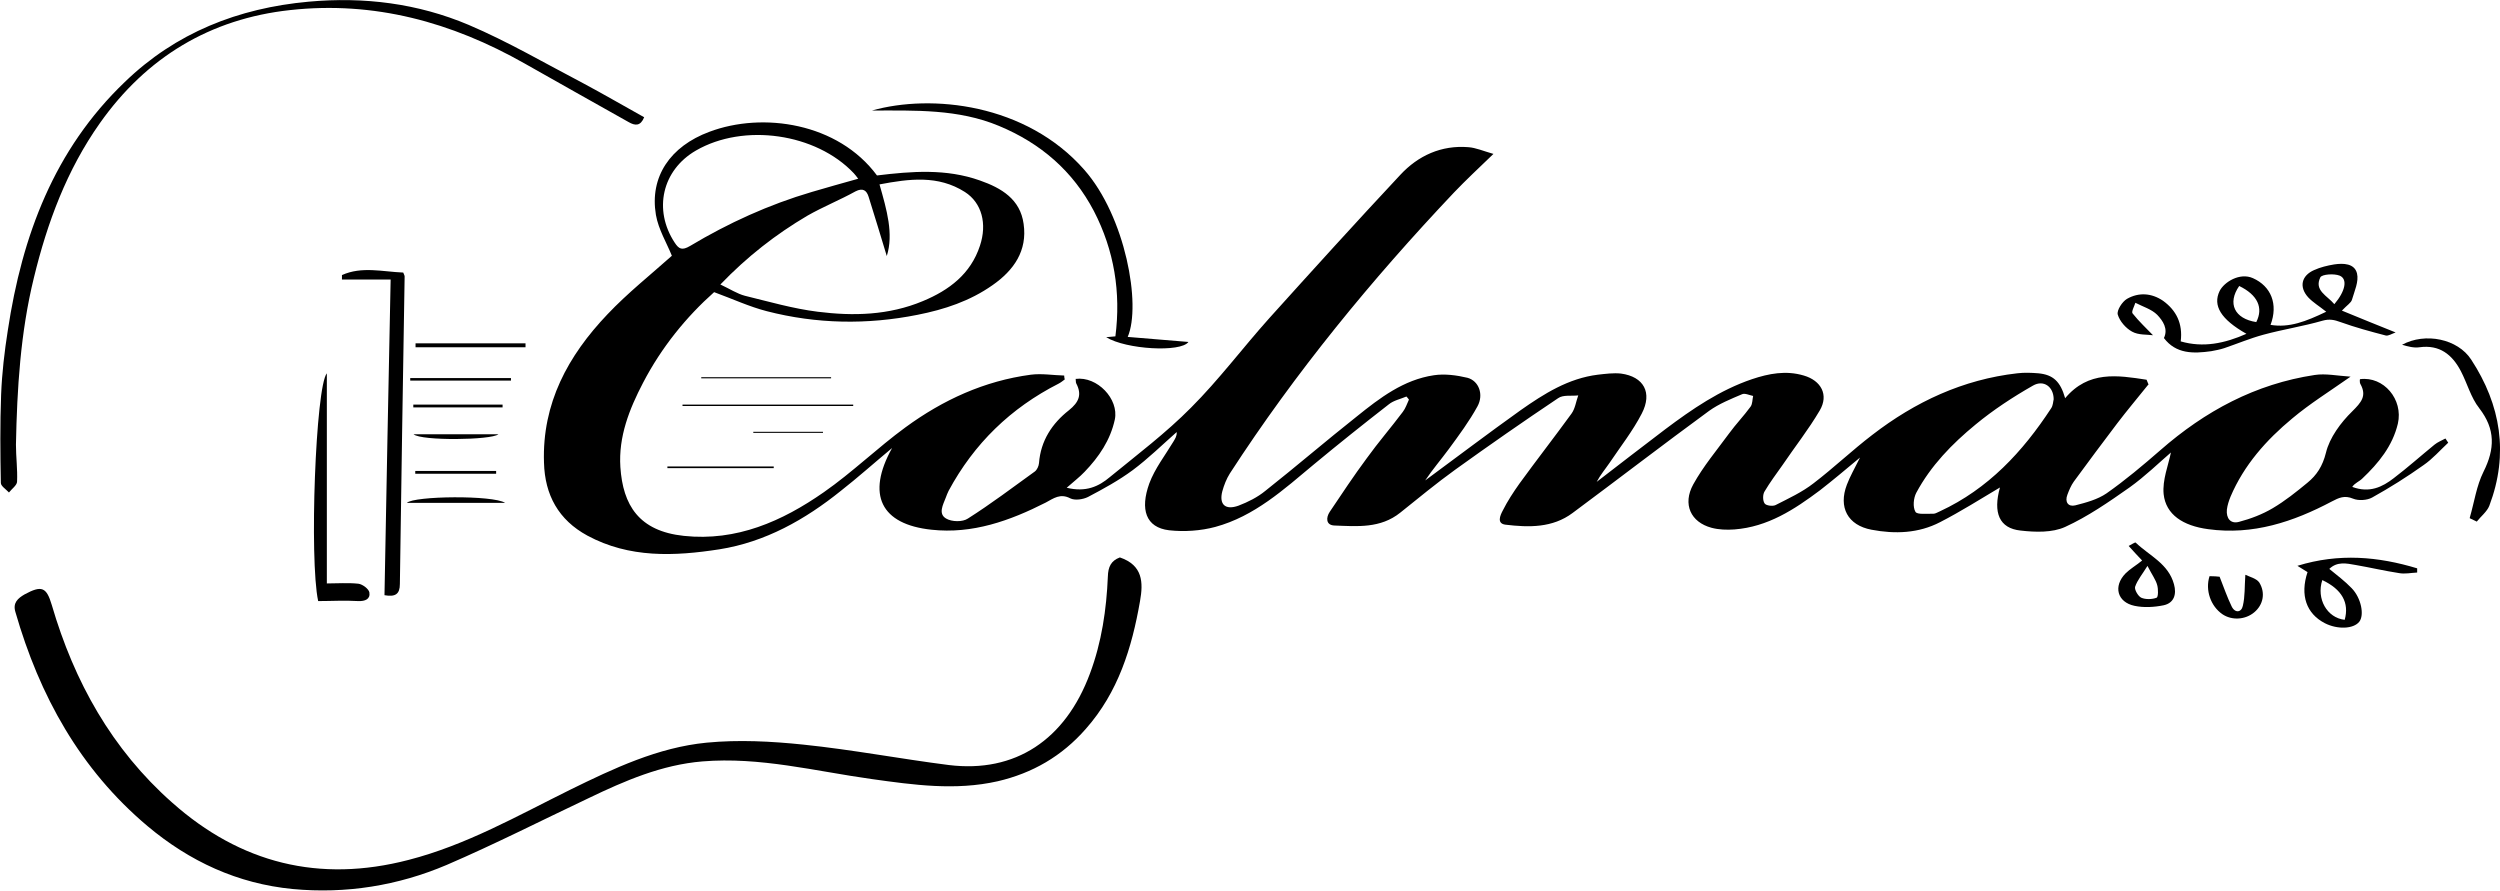 <?xml version="1.0" encoding="UTF-8"?><svg id="Capa_2" xmlns="http://www.w3.org/2000/svg" viewBox="0 0 89.34 31.83"><g id="Capa_1-2"><path d="M76.75,13.77c-.36.45-.74.9-1.09,1.36-.52.69-1.04,1.38-1.55,2.08-.1.14-.17.31-.23.47-.1.26.03.44.28.38.39-.1.8-.21,1.12-.43.67-.47,1.3-1,1.92-1.54,1.6-1.4,3.4-2.37,5.52-2.69.39-.06.81.03,1.28.06-.77.54-1.46.97-2.08,1.49-.93.77-1.73,1.67-2.21,2.8-.06.15-.11.3-.13.46-.03.31.13.52.43.44.42-.11.84-.27,1.21-.49.44-.26.84-.58,1.24-.91.33-.27.54-.59.66-1.07.13-.54.53-1.08.94-1.48.32-.32.53-.55.29-.98-.02-.04-.02-.08-.02-.13,0-.01,0-.03.01-.04.84-.11,1.55.72,1.35,1.59-.19.8-.69,1.41-1.27,1.96-.11.11-.27.16-.36.3.62.23,1.08,0,1.48-.31.5-.38.97-.8,1.46-1.2.11-.09.26-.15.39-.22.03.05.07.1.1.15-.29.27-.56.58-.88.8-.59.42-1.21.81-1.84,1.16-.18.1-.49.12-.68.04-.31-.13-.51-.03-.76.1-1.38.73-2.82,1.21-4.42.99-.9-.12-1.51-.52-1.59-1.25-.05-.51.17-1.04.26-1.49-.42.36-.92.85-1.48,1.25-.74.52-1.49,1.04-2.3,1.41-.46.21-1.07.19-1.59.13-.77-.08-.99-.64-.74-1.54-.69.41-1.4.86-2.14,1.24-.77.4-1.61.43-2.45.27-.85-.16-1.19-.8-.88-1.61.11-.29.27-.57.47-.97-.54.45-.98.82-1.43,1.17-.92.69-1.87,1.31-3.06,1.4-.27.02-.56.01-.82-.06-.74-.2-1.04-.84-.65-1.55.36-.65.84-1.22,1.28-1.82.24-.33.53-.63.77-.96.07-.1.06-.25.09-.38-.14-.03-.3-.11-.4-.06-.4.17-.82.34-1.17.59-1.64,1.2-3.25,2.44-4.88,3.65-.72.54-1.57.52-2.4.42-.32-.04-.19-.33-.1-.5.17-.34.38-.66.6-.97.61-.84,1.25-1.66,1.86-2.5.13-.18.16-.43.24-.65-.24.03-.54-.03-.72.1-1.24.83-2.46,1.68-3.67,2.55-.68.49-1.32,1.02-1.97,1.54-.71.57-1.54.49-2.35.46-.31-.01-.31-.28-.17-.49.43-.64.86-1.29,1.32-1.91.41-.57.87-1.1,1.29-1.66.1-.13.15-.29.22-.44-.03-.04-.06-.08-.09-.11-.21.09-.46.14-.63.28-.9.7-1.79,1.41-2.67,2.14-1.08.9-2.13,1.86-3.53,2.24-.52.14-1.11.18-1.65.12-.84-.1-1.04-.75-.71-1.67.2-.54.57-1.01.87-1.51.05-.09.12-.18.11-.33-.52.46-1.02.95-1.57,1.36-.5.37-1.05.67-1.6.96-.18.09-.47.13-.63.05-.36-.19-.6,0-.88.15-1.28.65-2.62,1.13-4.08.97-1.81-.19-2.34-1.25-1.41-2.92-.66.55-1.23,1.06-1.83,1.53-1.28,1.03-2.7,1.83-4.34,2.09-1.61.25-3.22.32-4.72-.49-1.03-.56-1.52-1.45-1.55-2.61-.07-2.12.86-3.82,2.27-5.3.72-.76,1.55-1.42,2.3-2.09-.18-.45-.48-.94-.57-1.46-.23-1.36.51-2.45,1.91-2.97,1.91-.72,4.6-.32,5.99,1.56,1.24-.15,2.47-.25,3.68.18.77.27,1.44.67,1.56,1.55.14.96-.35,1.66-1.11,2.19-.81.57-1.72.87-2.68,1.06-1.8.36-3.61.33-5.39-.13-.62-.16-1.2-.43-1.88-.68-.99.88-1.88,1.97-2.54,3.24-.49.94-.88,1.92-.81,3.01.09,1.36.66,2.29,2.27,2.46,1.88.2,3.51-.52,5-1.56,1.02-.71,1.92-1.59,2.92-2.32,1.34-.98,2.82-1.66,4.48-1.88.39-.05.79.02,1.19.03,0,.05.01.09.02.14-.07.05-.14.11-.22.15-1.71.87-3.02,2.14-3.93,3.83-.04.08-.07.16-.1.24-.1.26-.28.58.01.75.2.12.59.13.78,0,.82-.52,1.6-1.11,2.39-1.68.08-.06.14-.19.15-.3.06-.8.47-1.42,1.07-1.89.36-.29.47-.56.26-.96-.02-.04-.01-.11-.02-.16.77-.1,1.55.72,1.4,1.45-.16.74-.57,1.34-1.08,1.87-.18.19-.38.34-.64.57.69.17,1.15-.05,1.54-.38.99-.81,2.01-1.58,2.9-2.48,1-1,1.85-2.14,2.8-3.2,1.55-1.72,3.1-3.43,4.68-5.12.64-.69,1.47-1.07,2.44-.99.26.02.51.13.89.24-.54.52-.99.94-1.41,1.38-2.95,3.12-5.67,6.43-8.01,10.04-.12.19-.21.42-.27.64-.12.47.11.68.58.51.34-.13.68-.3.96-.53,1.1-.87,2.17-1.79,3.27-2.66.82-.66,1.67-1.31,2.75-1.47.39-.06.82,0,1.2.09.41.11.59.6.36,1.02-.29.53-.66,1.03-1.02,1.52-.28.38-.59.74-.85,1.13,1.14-.84,2.26-1.69,3.41-2.51.84-.59,1.71-1.14,2.76-1.27.27-.03.56-.07.83-.04.81.11,1.13.68.74,1.43-.32.62-.76,1.18-1.15,1.76-.15.22-.33.43-.46.68.82-.63,1.63-1.26,2.45-1.88.96-.72,1.95-1.4,3.1-1.79.6-.2,1.21-.32,1.85-.13.62.18.9.69.57,1.25-.4.68-.89,1.3-1.33,1.95-.22.31-.45.62-.64.94-.07.11-.07.33,0,.43.05.08.29.11.39.06.47-.24.95-.46,1.36-.78.72-.55,1.38-1.18,2.1-1.73,1.53-1.18,3.24-1.98,5.18-2.2.25-.03.5-.02.75,0,.53.05.79.29.96.89.83-.99,1.87-.82,2.91-.66.02.06.05.11.07.17ZM25.75,10.17c.34.16.6.33.87.4.86.21,1.72.46,2.6.57,1.27.16,2.54.13,3.76-.38.94-.39,1.71-.97,2.04-1.98.26-.78.07-1.53-.54-1.92-.96-.61-1.99-.47-3.05-.27.26.91.51,1.77.26,2.56-.2-.66-.42-1.39-.65-2.12-.07-.22-.2-.33-.47-.19-.56.31-1.16.55-1.72.87-1.12.66-2.15,1.46-3.11,2.46ZM30.67,6.39c-.07-.09-.11-.15-.16-.2-1.35-1.43-3.93-1.8-5.64-.81-1.21.7-1.53,2.12-.76,3.29.15.23.26.29.55.12,1.37-.82,2.82-1.48,4.35-1.93.54-.16,1.08-.31,1.65-.47ZM73.39,14.27c0-.45-.36-.71-.74-.49-.72.41-1.42.87-2.05,1.39-.84.69-1.6,1.47-2.12,2.44-.1.19-.13.51-.03.68.06.11.42.06.64.07.08,0,.16-.06.24-.09,1.72-.8,2.95-2.12,3.97-3.68.07-.1.07-.25.09-.32Z"/><path d="M40.02,19.92c.82.28.84.89.72,1.56-.29,1.67-.78,3.26-1.94,4.57-.85.97-1.9,1.58-3.15,1.87-1.51.34-3,.13-4.5-.08-2.01-.28-3.99-.8-6.05-.63-1.45.12-2.77.69-4.06,1.31-1.69.8-3.36,1.65-5.08,2.39-1.74.74-3.6,1.04-5.5.86-1.97-.19-3.69-.99-5.19-2.25-2.41-2.03-3.86-4.66-4.72-7.65-.1-.33.09-.49.33-.63.61-.33.78-.26.97.38.8,2.74,2.15,5.16,4.3,7.06,2.44,2.17,5.26,2.88,8.45,2.05,2.06-.53,3.9-1.58,5.78-2.51,1.55-.76,3.13-1.51,4.87-1.68,1.14-.11,2.31-.05,3.46.07,1.74.18,3.47.51,5.2.73,2.37.29,4.16-.9,5.04-3.27.42-1.12.59-2.29.64-3.47.01-.34.11-.56.43-.68Z"/><path d="M23.02,4.19c-.13.32-.32.31-.56.17-1.24-.7-2.48-1.39-3.71-2.09C16.14.79,13.37.03,10.37.36c-2.86.31-5.14,1.69-6.8,4.04-1.18,1.67-1.88,3.55-2.36,5.53-.48,1.96-.6,3.96-.64,5.96,0,.44.06.88.04,1.32,0,.13-.19.26-.29.39-.1-.11-.29-.23-.29-.34-.02-1.05-.03-2.11.01-3.16.03-.77.12-1.54.24-2.3.51-3.37,1.65-6.45,4.18-8.87C6.28,1.17,8.51.29,11.03.06c1.98-.18,3.9.06,5.72.83,1.41.6,2.74,1.38,4.1,2.09.73.39,1.45.81,2.17,1.21Z"/><path d="M80.28,11.93c-.92-.52-1.21-1.01-.96-1.53.16-.32.72-.67,1.19-.46.65.29.91.93.63,1.67.67.11,1.26-.12,1.99-.47-.25-.2-.47-.33-.64-.51-.34-.37-.25-.78.21-.98.22-.1.47-.16.71-.2.33-.05.73-.04.82.32.07.29-.09.63-.18.94-.03.11-.17.19-.36.39.65.27,1.25.51,1.92.78-.14.05-.26.13-.35.11-.54-.14-1.09-.29-1.62-.48-.22-.08-.39-.12-.64-.05-.69.2-1.41.31-2.11.5-.48.13-.93.32-1.4.48-.15.05-.31.08-.47.11-.64.09-1.26.1-1.69-.47.16-.33-.04-.62-.24-.83-.2-.2-.51-.29-.78-.43-.04.13-.15.32-.1.38.23.29.5.54.73.78-.21-.03-.52,0-.75-.13-.22-.12-.44-.37-.51-.61-.04-.15.16-.46.33-.56.42-.24.88-.21,1.29.07.47.34.71.81.63,1.45.8.23,1.56.08,2.37-.28ZM80.02,10.22c-.43.62-.17,1.17.61,1.29.26-.51.05-.97-.61-1.29ZM83.42,10.87c.4-.47.48-.9.19-1.02-.2-.08-.63-.05-.69.06-.23.47.24.65.5.96Z"/><path d="M31.16,3.95c2.12-.6,5.51-.25,7.59,2.12,1.47,1.67,2.04,4.83,1.55,5.97.73.06,1.45.12,2.17.18-.27.38-2.23.27-2.94-.17.14-.01.25-.02.33-.03.2-1.57-.04-3.07-.77-4.48-.75-1.43-1.9-2.42-3.39-3.04-1.46-.61-3-.55-4.54-.55Z"/><path d="M12.22,9.83c.71-.32,1.45-.12,2.19-.09.02.06.05.1.05.14-.06,3.66-.12,7.33-.17,10.99,0,.36-.16.47-.55.4.07-3.73.14-7.46.22-11.28h-1.74c0-.06,0-.11,0-.17Z"/><path d="M11.68,20.85c.38,0,.76-.03,1.13.01.15.02.37.19.39.31.04.24-.15.32-.4.31-.48-.03-.96,0-1.43,0-.32-1.49-.09-7.66.31-8.14v7.51Z"/><path d="M88.26,18.5c.16-.55.24-1.14.49-1.64.41-.82.43-1.52-.15-2.27-.3-.38-.43-.89-.66-1.33-.31-.59-.76-.95-1.48-.85-.2.03-.42-.03-.62-.09.83-.45,1.99-.21,2.47.53,1.06,1.62,1.35,3.37.65,5.22-.08.21-.3.38-.45.57-.08-.04-.17-.08-.25-.12Z"/><path d="M82.47,20.45c-.1-.06-.21-.13-.37-.23,1.49-.46,2.89-.33,4.28.09,0,.05,0,.1,0,.15-.22.01-.44.06-.65.02-.52-.08-1.03-.2-1.55-.29-.33-.06-.66-.13-.94.14.28.23.56.44.8.69.34.35.46.96.27,1.2-.21.26-.78.28-1.23.05-.66-.34-.89-1-.62-1.82ZM82.99,20.73c-.22.67.17,1.35.8,1.42.17-.61-.1-1.09-.8-1.42Z"/><path d="M76.55,20.03c-.17-.18-.31-.33-.48-.52.1-.05.23-.14.25-.12.49.47,1.17.75,1.37,1.49.1.36,0,.67-.37.75-.34.07-.71.09-1.04.02-.62-.13-.77-.7-.32-1.16.16-.16.37-.28.58-.45ZM76.75,20.21c-.19.31-.37.52-.45.76-.03.1.11.34.22.39.16.07.39.06.55,0,.06-.03.06-.31.02-.45-.05-.19-.18-.36-.35-.69Z"/><path d="M78.96,20.59c.14,0,.28.01.36.02.15.38.27.73.43,1.06.12.25.35.22.4-.02.08-.33.06-.68.09-1.11.14.07.4.13.5.28.23.38.13.8-.18,1.06-.32.27-.8.3-1.14.07-.42-.29-.62-.86-.46-1.36Z"/><path d="M18.78,12.41h-3.93s0-.09,0-.14h3.93s0,.09,0,.14Z"/><path d="M14.54,17.97c.26-.25,3.08-.28,3.51,0h-3.51Z"/><path d="M18.25,13.6h-3.59v-.09h3.6s0,.06,0,.09Z"/><path d="M23.85,16.67h3.8s0,.04,0,.06h-3.8s0-.04,0-.06Z"/><path d="M14.76,14.46h3.2s0,.07,0,.1h-3.19s0-.07,0-.1Z"/><path d="M30.49,14.51h-6.1s0-.03,0-.05h6.1s0,.03,0,.05Z"/><path d="M14.78,15.52h3.03c-.26.21-2.75.24-3.03,0Z"/><path d="M14.84,16.83h2.89v.1h-2.89v-.1Z"/><path d="M29.7,13.52h-4.64s0-.03,0-.04h4.64s0,.03,0,.04Z"/><path d="M26.92,15.43h2.49s0,.03,0,.04h-2.49s0-.03,0-.04Z"/></g></svg>